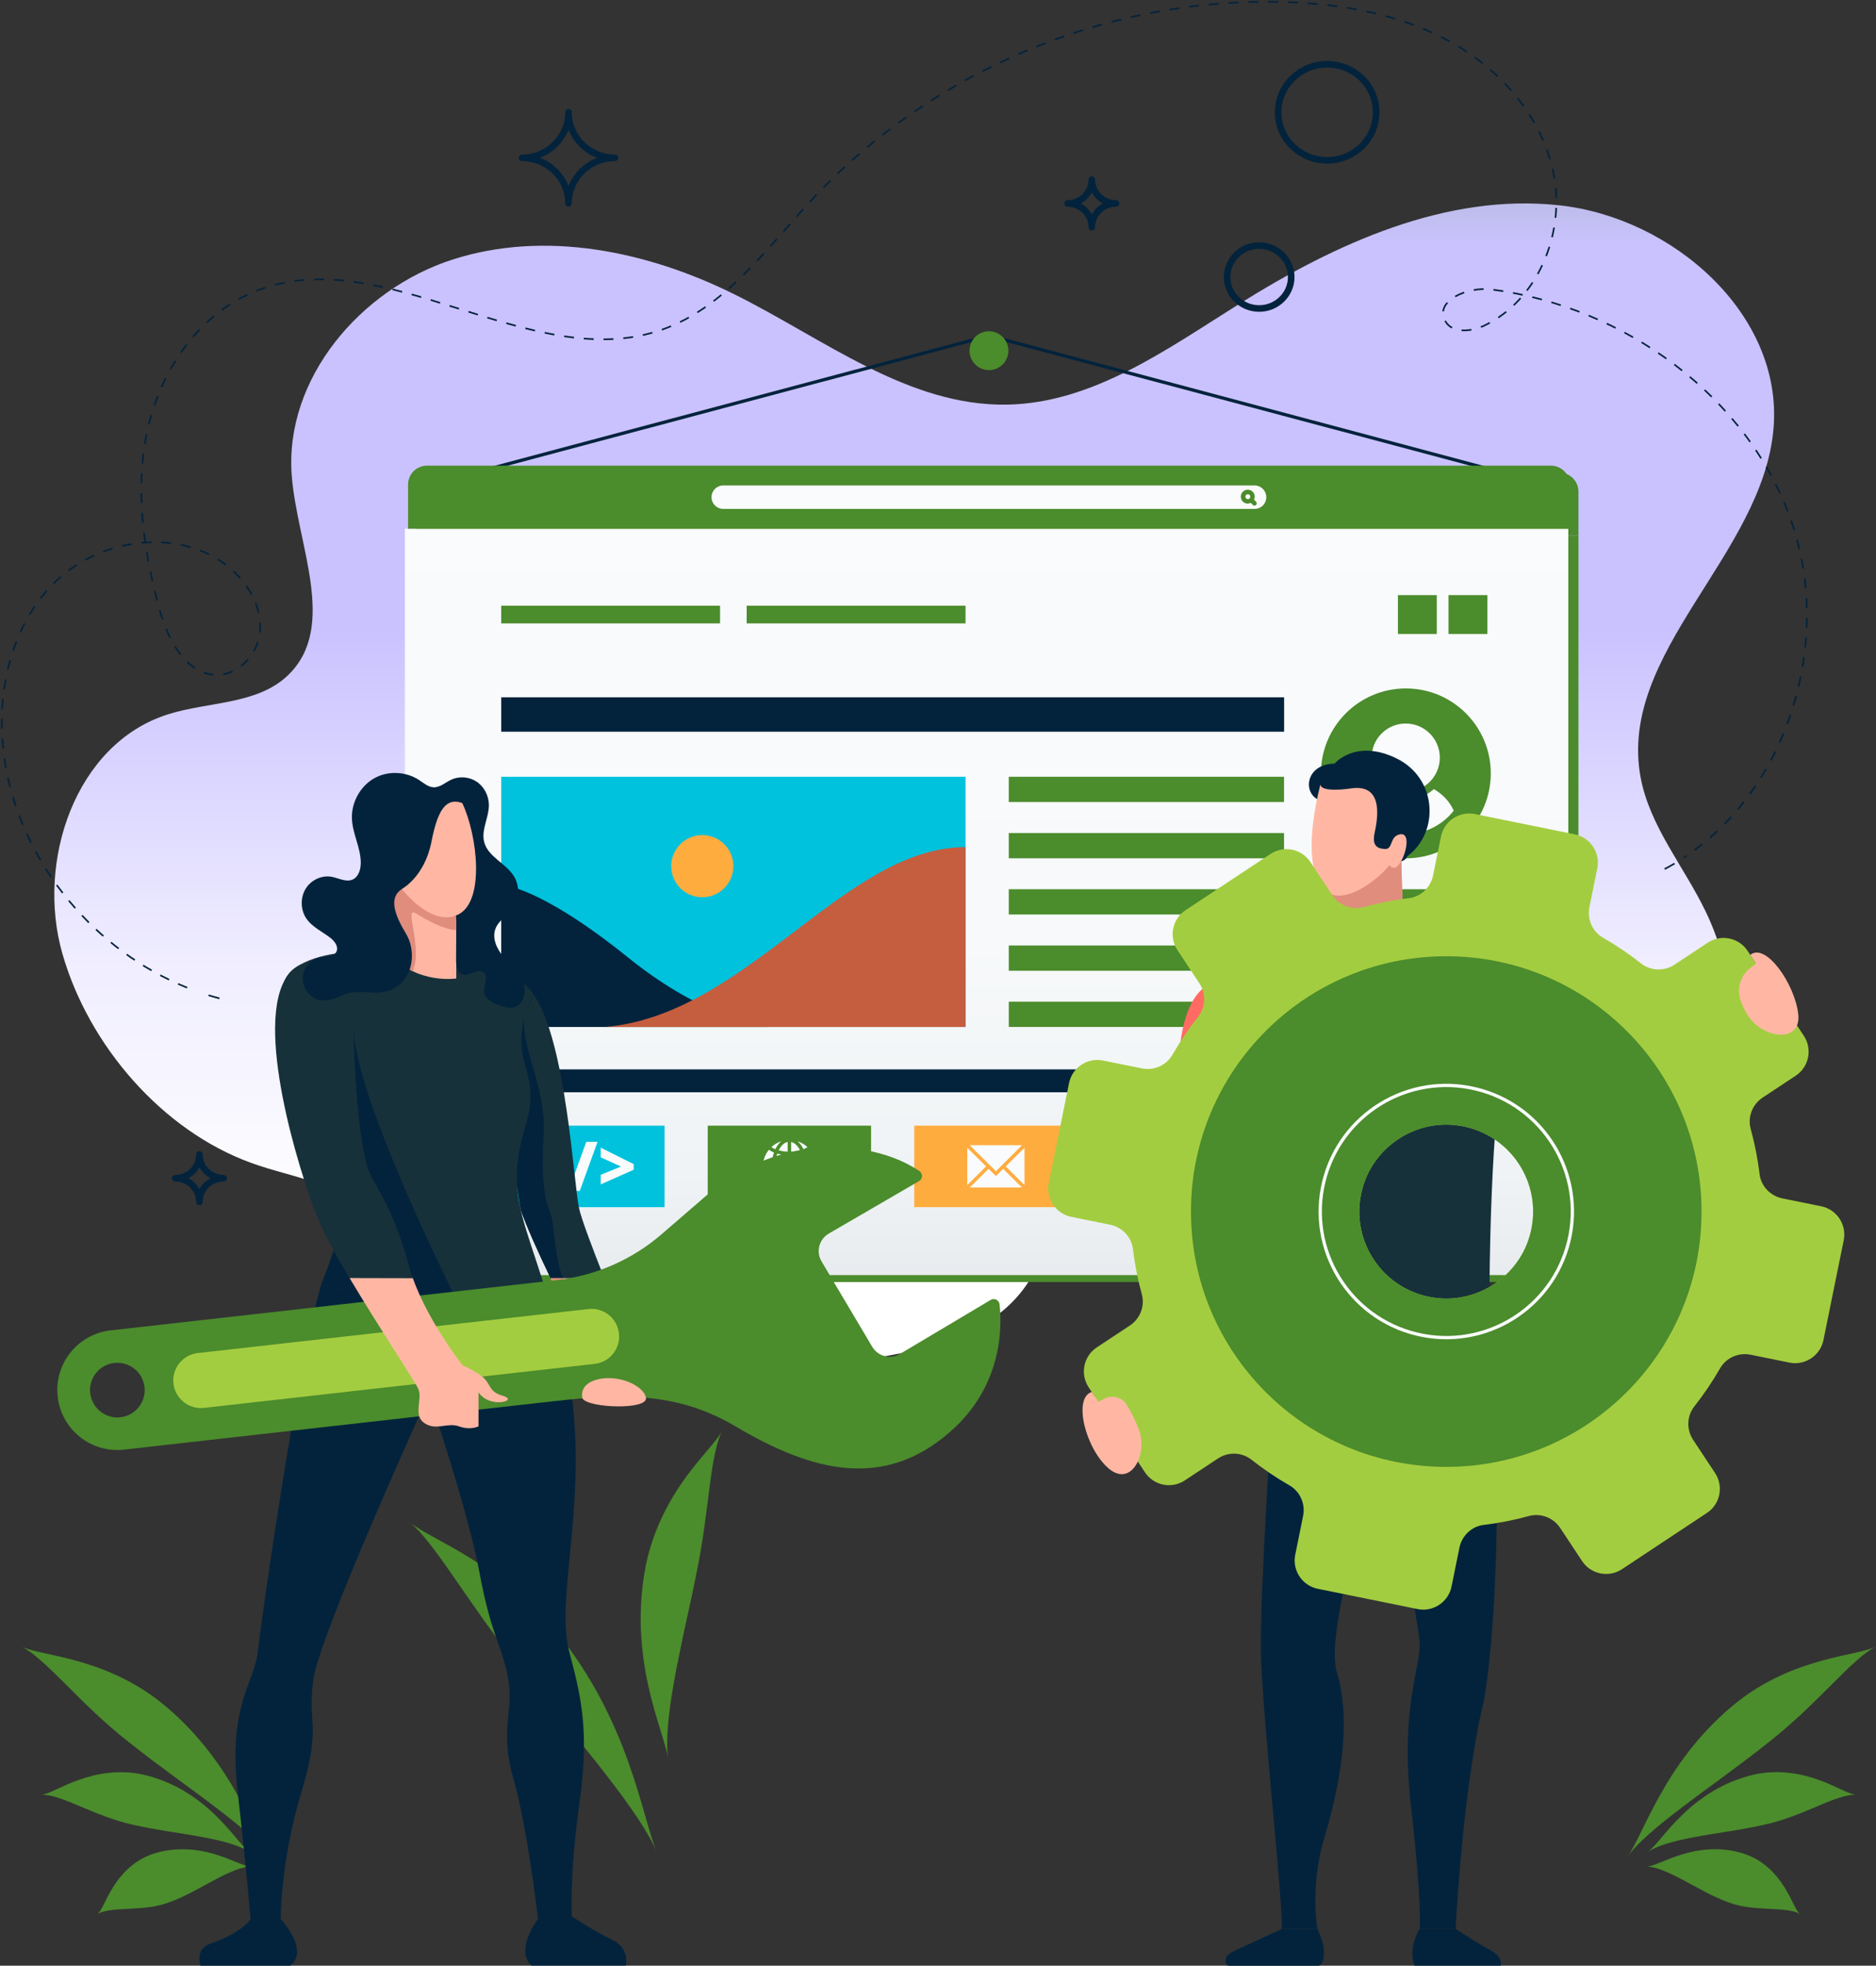 <svg xmlns="http://www.w3.org/2000/svg" width="569" height="596" viewBox="0 0 569 596" fill="none"><rect x="0" y="0" width="569" height="596" fill="#333333" stroke="none"/><g clip-path="url(#clip0_276_1405)"><path d="M124.293 461.561C127.894 464.496 134.798 467.477 143.032 472.659C151.266 477.772 160.968 485.018 169.5 495.635C174.661 502.147 178.927 508.888 182.39 515.446C185.808 522.05 188.537 528.425 190.601 534.341C194.845 546.15 196.84 555.826 199.157 561.421C196.817 555.803 191.244 547.64 183.789 538.055C180.12 533.24 175.853 528.127 171.45 522.623C166.977 517.166 162.229 511.411 157.39 505.311C149.408 495.405 143.101 486.05 137.711 478.277C132.366 470.526 127.894 464.496 124.293 461.561Z" fill="#4B8C2C"></path><path d="M219.086 433.701C217.32 437.072 216.196 443.171 215.233 450.83C214.224 458.489 213.238 467.523 211.15 477.475C209.935 483.597 208.627 489.421 207.412 494.948C206.288 500.497 205.118 505.748 204.315 510.609C202.595 520.331 201.884 528.448 202.687 533.333C201.884 528.448 198.742 520.95 196.563 510.792C195.416 505.725 194.659 500.015 194.361 493.847C194.155 487.679 194.591 481.075 195.944 474.287C198.283 463.212 203.306 454.384 208.031 447.872C212.779 441.337 217.343 437.049 219.086 433.701Z" fill="#4B8C2C"></path><path d="M569 499.236C565.675 500.819 561.294 504.992 555.973 510.335C550.629 515.654 544.367 522.006 536.546 528.174C527.004 535.764 517.715 542.207 510.055 548.078C502.371 553.902 496.339 559.038 493.609 563.005C496.362 559.061 499.183 551.678 504.229 542.987C509.183 534.297 516.5 524.299 526.936 516.021C535.491 509.28 544.596 505.726 552.119 503.639C559.643 501.483 565.675 500.841 569 499.236Z" fill="#4B8C2C"></path><path d="M563.037 544.202C560.56 543.95 556.477 545.394 551.729 547.435C546.935 549.43 541.568 551.838 535.353 553.191C527.761 554.933 520.398 555.759 513.999 556.997C507.6 558.167 502.256 559.68 499.664 561.652C502.233 559.703 505.238 555.048 510.375 550.141C512.898 547.665 515.995 545.234 519.596 543.033C523.219 540.9 527.394 539.112 531.958 538.057C539.481 536.383 546.454 537.782 551.66 539.662C556.936 541.542 560.582 543.973 563.037 544.202Z" fill="#4B8C2C"></path><path d="M546.041 580.454C544.596 579.284 541.133 578.963 537.142 578.78C533.128 578.55 528.702 578.436 524.412 576.854C519.137 574.973 514.504 572.084 510.1 569.814C505.742 567.498 501.752 565.801 499.32 566.008C501.706 565.824 505.421 563.6 510.72 562.087C515.949 560.527 522.899 559.839 529.688 562.293C535.238 564.334 538.954 568.507 541.248 572.222C543.61 575.936 544.596 579.307 546.041 580.454Z" fill="#4B8C2C"></path><path d="M6.516 499.236C9.818 500.819 15.874 501.483 23.42 503.616C30.943 505.703 40.048 509.257 48.603 515.998C59.039 524.299 66.356 534.274 71.31 542.964C76.356 551.655 79.177 559.038 81.93 562.982C79.177 559.015 73.145 553.879 65.484 548.055C57.824 542.162 48.535 535.741 38.993 528.151C31.149 521.983 24.91 515.654 19.566 510.312C14.222 505.015 9.841 500.841 6.516 499.236Z" fill="#4B8C2C"></path><path d="M12.457 544.201C14.911 543.949 18.558 541.519 23.833 539.684C29.063 537.781 36.013 536.405 43.535 538.079C48.1 539.134 52.274 540.922 55.898 543.055C59.499 545.256 62.596 547.664 65.118 550.163C70.256 555.07 73.261 559.725 75.83 561.674C73.238 559.702 67.894 558.189 61.495 557.019C55.072 555.781 47.733 554.956 40.141 553.213C33.925 551.837 28.558 549.429 23.765 547.457C19.017 545.417 14.934 543.949 12.457 544.201Z" fill="#4B8C2C"></path><path d="M29.477 580.454C30.922 579.308 31.908 575.937 34.27 572.222C36.564 568.485 40.279 564.312 45.83 562.294C52.642 559.863 59.569 560.528 64.798 562.087C70.097 563.601 73.812 565.825 76.198 566.008C73.789 565.802 69.775 567.499 65.418 569.815C60.991 572.108 56.358 574.997 51.105 576.854C46.816 578.437 42.413 578.551 38.376 578.78C34.385 578.964 30.922 579.285 29.477 580.454Z" fill="#4B8C2C"></path><path d="M18.944 289.217C10.871 261.15 22.866 225.632 50.688 216.666C63.119 212.653 78.074 213.754 87.432 204.651C102.546 189.975 90.092 165.165 88.487 144.161C86.239 114.879 109.313 87.684 137.272 78.695C165.231 69.707 196.218 76.104 222.525 89.129C249.682 102.543 275.485 123.363 305.761 122.675C331.541 122.102 353.881 105.936 375.716 92.247C405.028 73.857 438.63 58.471 473.011 62.254C507.415 66.015 540.81 95.365 537.92 129.852C534.709 168.237 490.58 197.817 497.599 235.675C500.374 250.625 510.856 262.824 517.416 276.536C526.865 296.233 527.989 319.76 520.466 340.282C512.026 363.35 485.787 383.437 463.722 372.614C447.139 364.474 441.864 343.997 432.666 327.992C421.932 309.327 403.033 294.835 381.656 292.244C360.28 289.675 337.16 300.521 327.917 319.966C317.321 342.231 325.188 371.353 310.302 391.004C298.719 406.275 277.71 410.036 258.719 412.673C234.59 415.998 210.484 419.345 186.355 422.67C167.387 425.284 145.299 426.935 131.905 413.223C120.368 401.414 121.4 383.551 111.95 370.802C102.134 357.549 90.023 357.64 76.078 352.55C49.22 342.759 26.949 317.077 18.944 289.217Z" fill="url(#paint0_linear_276_1405)"></path><path d="M391.633 83.994C391.633 89.268 387.276 93.533 381.908 93.533C376.541 93.533 372.184 89.268 372.184 83.994C372.184 78.72 376.541 74.455 381.908 74.455C387.298 74.478 391.633 78.743 391.633 83.994Z" stroke="#03233C" stroke-width="2" stroke-miterlimit="10" stroke-linecap="round" stroke-linejoin="round"></path><path d="M417.393 34.051C417.393 42.099 410.742 48.611 402.531 48.611C394.319 48.611 387.668 42.099 387.668 34.051C387.668 26.002 394.319 19.49 402.531 19.49C410.742 19.49 417.393 26.002 417.393 34.051Z" stroke="#03233C" stroke-width="2" stroke-miterlimit="10" stroke-linecap="round" stroke-linejoin="round"></path><path d="M158.352 47.855C166.127 47.855 172.434 41.664 172.434 34.051C172.434 41.687 178.742 47.855 186.517 47.855C178.742 47.855 172.434 54.046 172.434 61.659C172.434 54.046 166.127 47.855 158.352 47.855Z" stroke="#03233C" stroke-width="2" stroke-miterlimit="10" stroke-linecap="round" stroke-linejoin="round"></path><path d="M323.812 61.682C327.872 61.682 331.152 58.472 331.152 54.482C331.152 58.449 334.432 61.682 338.492 61.682C334.432 61.682 331.152 64.893 331.152 68.882C331.152 64.893 327.849 61.682 323.812 61.682Z" stroke="#03233C" stroke-width="2" stroke-miterlimit="10" stroke-linecap="round" stroke-linejoin="round"></path><path d="M53.145 357.229C57.204 357.229 60.484 354.019 60.484 350.029C60.484 353.996 63.764 357.229 67.824 357.229C63.764 357.229 60.484 360.44 60.484 364.429C60.484 360.44 57.181 357.229 53.145 357.229Z" stroke="#03233C" stroke-width="2" stroke-miterlimit="10" stroke-linecap="round" stroke-linejoin="round"></path><path d="M129.52 147.188L294.27 103.3C298.009 102.314 301.885 102.314 305.623 103.3L470.374 147.188" stroke="#03233C" stroke-miterlimit="10"></path><path d="M299.957 112.22C303.213 112.22 305.852 109.581 305.852 106.327C305.852 103.072 303.213 100.434 299.957 100.434C296.702 100.434 294.062 103.072 294.062 106.327C294.062 109.581 296.702 112.22 299.957 112.22Z" fill="#4B8C2C"></path><path d="M472.99 143.291H132.136C128.948 143.291 126.379 145.859 126.379 149.046V162.415H478.747V149.046C478.747 145.859 476.155 143.291 472.99 143.291Z" fill="#4B8C2C"></path><path d="M478.748 162.414H125.875V388.712H478.748V162.414Z" fill="#4B8C2C"></path><path d="M475.673 160.305H122.801V386.602H475.673V160.305Z" fill="url(#paint1_linear_276_1405)"></path><path d="M470.377 141.182H129.523C126.334 141.182 123.766 143.75 123.766 146.937V160.305H476.134V146.937C476.134 143.75 473.565 141.182 470.377 141.182Z" fill="#4B8C2C"></path><path d="M380.536 154.298H219.364C217.391 154.298 215.809 152.716 215.809 150.744C215.809 148.772 217.391 147.189 219.364 147.189H380.513C382.486 147.189 384.068 148.772 384.068 150.744C384.091 152.716 382.509 154.298 380.536 154.298Z" fill="#F9FBFC"></path><path d="M380.973 152.119L380.331 151.477C380.721 150.697 380.606 149.734 379.941 149.092C379.115 148.266 377.785 148.266 376.959 149.092C376.133 149.917 376.133 151.247 376.959 152.073C377.372 152.485 377.899 152.692 378.45 152.692C378.771 152.692 379.069 152.6 379.367 152.463L380.01 153.105C380.147 153.242 380.308 153.311 380.491 153.311C380.675 153.311 380.835 153.242 380.973 153.105C381.225 152.829 381.225 152.394 380.973 152.119ZM377.945 151.11C377.808 150.972 377.739 150.789 377.739 150.582C377.739 150.376 377.808 150.192 377.945 150.055C378.083 149.917 378.289 149.848 378.473 149.848C378.656 149.848 378.863 149.917 379 150.055C379.299 150.353 379.299 150.812 379 151.11C378.702 151.408 378.221 151.408 377.945 151.11Z" fill="#4B8C2C"></path><path d="M435.766 154.298C437.729 154.298 439.321 152.707 439.321 150.744C439.321 148.781 437.729 147.189 435.766 147.189C433.803 147.189 432.211 148.781 432.211 150.744C432.211 152.707 433.803 154.298 435.766 154.298Z" fill="#4B8C2C"></path><path d="M448.793 154.298C450.757 154.298 452.349 152.707 452.349 150.744C452.349 148.781 450.757 147.189 448.793 147.189C446.83 147.189 445.238 148.781 445.238 150.744C445.238 152.707 446.83 154.298 448.793 154.298Z" fill="#4B8C2C"></path><path d="M461.797 154.298C463.761 154.298 465.352 152.707 465.352 150.744C465.352 148.781 463.761 147.189 461.797 147.189C459.834 147.189 458.242 148.781 458.242 150.744C458.242 152.707 459.834 154.298 461.797 154.298Z" fill="#4B8C2C"></path><path d="M141.52 154.298H132.506C131.657 154.298 130.992 153.61 130.992 152.784V148.703C130.992 147.854 131.68 147.189 132.506 147.189H141.52C142.369 147.189 143.034 147.877 143.034 148.703V152.784C143.034 153.633 142.346 154.298 141.52 154.298Z" fill="#4B8C2C"></path><path d="M155.051 154.298H146.037C145.189 154.298 144.523 153.61 144.523 152.784V148.703C144.523 147.854 145.212 147.189 146.037 147.189H155.051C155.9 147.189 156.565 147.877 156.565 148.703V152.784C156.565 153.633 155.9 154.298 155.051 154.298Z" fill="#4B8C2C"></path><path d="M218.397 183.646H152.02V189.012H218.397V183.646Z" fill="#4B8C2C"></path><path d="M292.85 183.646H226.473V189.012H292.85V183.646Z" fill="#4B8C2C"></path><path d="M451.133 180.438H439.344V192.224H451.133V180.438Z" fill="#4B8C2C"></path><path d="M435.785 180.438H423.996V192.224H435.785V180.438Z" fill="#4B8C2C"></path><path d="M389.477 211.416H152.02V221.849H389.477V211.416Z" fill="#03233C"></path><path d="M389.477 324.232H152.02V331.18H389.477V324.232Z" fill="#03233C"></path><path d="M292.847 235.516H152.02V311.368H292.847V235.516Z" fill="#00C2DD"></path><path d="M152.02 268.283C152.02 268.283 163.121 268.237 190.736 290.503C214.291 309.489 232.847 311.369 232.847 311.369H152.02V268.283Z" fill="#03233C"></path><path d="M183.234 311.391C226.492 307.974 256.011 256.84 292.846 256.84V311.391H183.234Z" fill="#C55E3E"></path><path d="M222.432 262.62C222.432 267.825 218.211 272.044 213.005 272.044C207.798 272.044 203.578 267.825 203.578 262.62C203.578 257.414 207.798 253.195 213.005 253.195C218.211 253.195 222.432 257.414 222.432 262.62Z" fill="#FFAC3F"></path><path d="M389.456 235.516H305.969V243.174H389.456V235.516Z" fill="#4B8C2C"></path><path d="M389.456 252.576H305.969V260.235H389.456V252.576Z" fill="#4B8C2C"></path><path d="M389.456 269.613H305.969V277.272H389.456V269.613Z" fill="#4B8C2C"></path><path d="M389.456 286.672H305.969V294.331H389.456V286.672Z" fill="#4B8C2C"></path><path d="M389.456 303.709H305.969V311.368H389.456V303.709Z" fill="#4B8C2C"></path><path d="M451.108 324.232H401.703V331.891H451.108V324.232Z" fill="#00C2DD"></path><path d="M451.108 341.293H401.703V348.952H451.108V341.293Z" fill="#00C2DD"></path><path d="M451.108 358.33H401.703V365.989H451.108V358.33Z" fill="#00C2DD"></path><path d="M426.406 260.233C440.631 260.233 452.163 248.705 452.163 234.483C452.163 220.261 440.631 208.732 426.406 208.732C412.18 208.732 400.648 220.261 400.648 234.483C400.648 248.705 412.18 260.233 426.406 260.233Z" fill="#4B8C2C"></path><path d="M451.108 269.613H401.703V311.369H451.108V269.613Z" fill="#4B8C2C"></path><path d="M416.016 229.715C416.016 235.424 420.649 240.056 426.36 240.056C432.071 240.056 436.704 235.424 436.704 229.715C436.704 224.005 432.071 219.373 426.36 219.373C420.649 219.35 416.016 224.005 416.016 229.715Z" fill="#F9FBFC"></path><path d="M426.381 252.874C432.299 252.874 437.551 250.1 440.923 245.789C439.73 243.083 437.597 240.813 434.891 239.254C432.62 241.272 429.638 242.533 426.381 242.533C423.124 242.533 420.12 241.295 417.872 239.254C415.166 240.813 413.033 243.106 411.84 245.789C415.211 250.077 420.464 252.874 426.381 252.874Z" fill="#F9FBFC"></path><path d="M389.042 341.293H339.5V366.012H389.042V341.293Z" fill="#FF6B63"></path><path d="M371.658 353.652L358.699 346.154V361.128L371.658 353.652Z" fill="#F9FBFC"></path><path d="M201.562 341.293H152.02V366.012H201.562V341.293Z" fill="#00C2DD"></path><path d="M171.379 359.132L161.379 354.684V352.987L171.379 347.988V350.923L165.232 353.721L171.379 356.22V359.132Z" fill="#F9FBFC"></path><path d="M181.241 346.199L175.851 361.081H172.434L177.824 346.199H181.241Z" fill="#F9FBFC"></path><path d="M182.203 356.197L188.35 353.697L182.203 350.9V347.965L192.203 352.964V354.66L182.203 359.109V356.197Z" fill="#F9FBFC"></path><path d="M264.202 341.293H214.66V366.012H264.202V341.293Z" fill="#4B8C2C"></path><path d="M239.957 346.223V349.181C240.92 349.135 241.838 348.997 242.663 348.768C241.975 347.415 241.012 346.475 239.957 346.223Z" fill="#F9FBFC"></path><path d="M238.902 354.18H235.141C235.186 355.395 235.416 356.541 235.76 357.55C236.723 357.275 237.778 357.115 238.902 357.069V354.18Z" fill="#F9FBFC"></path><path d="M243.099 349.754C242.136 350.029 241.081 350.19 239.957 350.235V353.125H243.719C243.673 351.909 243.443 350.763 243.099 349.754Z" fill="#F9FBFC"></path><path d="M238.902 361.058V358.1C237.938 358.145 237.021 358.283 236.195 358.535C236.883 359.888 237.824 360.828 238.902 361.058Z" fill="#F9FBFC"></path><path d="M243.695 348.424C244.131 348.24 244.544 348.034 244.911 347.805C244.062 347.002 243.03 346.406 241.906 346.039C242.594 346.612 243.214 347.438 243.695 348.424Z" fill="#F9FBFC"></path><path d="M243.719 354.18H239.957V357.046C241.081 357.092 242.136 357.252 243.099 357.527C243.443 356.541 243.673 355.395 243.719 354.18Z" fill="#F9FBFC"></path><path d="M239.957 358.1V361.058C241.035 360.828 241.975 359.888 242.663 358.512C241.815 358.283 240.92 358.145 239.957 358.1Z" fill="#F9FBFC"></path><path d="M244.774 353.125H247.412C247.297 351.428 246.655 349.869 245.646 348.631C245.187 348.929 244.659 349.204 244.086 349.433C244.476 350.534 244.728 351.772 244.774 353.125Z" fill="#F9FBFC"></path><path d="M235.165 358.857C234.729 359.041 234.316 359.247 233.949 359.477C234.798 360.279 235.83 360.875 236.954 361.242C236.243 360.669 235.624 359.866 235.165 358.857Z" fill="#F9FBFC"></path><path d="M243.695 358.857C243.214 359.843 242.617 360.669 241.906 361.242C243.03 360.875 244.062 360.279 244.911 359.477C244.544 359.247 244.131 359.041 243.695 358.857Z" fill="#F9FBFC"></path><path d="M234.087 354.18H231.449C231.564 355.877 232.206 357.436 233.215 358.674C233.674 358.376 234.202 358.101 234.775 357.871C234.362 356.771 234.133 355.533 234.087 354.18Z" fill="#F9FBFC"></path><path d="M244.775 354.18C244.729 355.533 244.476 356.771 244.109 357.871C244.683 358.101 245.187 358.376 245.669 358.674C246.678 357.413 247.32 355.877 247.435 354.18H244.775Z" fill="#F9FBFC"></path><path d="M235.165 348.424C235.646 347.438 236.243 346.612 236.954 346.039C235.807 346.406 234.798 347.002 233.949 347.805C234.293 348.034 234.706 348.24 235.165 348.424Z" fill="#F9FBFC"></path><path d="M238.902 346.223C237.824 346.452 236.883 347.392 236.195 348.768C237.021 348.997 237.938 349.158 238.902 349.181V346.223Z" fill="#F9FBFC"></path><path d="M238.902 350.259C237.778 350.213 236.723 350.053 235.76 349.777C235.393 350.786 235.186 351.91 235.141 353.148H238.902V350.259Z" fill="#F9FBFC"></path><path d="M234.086 353.125C234.132 351.772 234.385 350.534 234.752 349.433C234.178 349.204 233.674 348.929 233.192 348.631C232.183 349.892 231.54 351.428 231.426 353.125H234.086Z" fill="#F9FBFC"></path><path d="M326.839 341.293H277.297V366.012H326.839V341.293Z" fill="#FFAC3F"></path><path d="M310.738 347.988L305.027 353.652L310.738 359.316V347.988Z" fill="#F9FBFC"></path><path d="M294.133 347.23L302.069 355.118L309.982 347.23H294.133Z" fill="#F9FBFC"></path><path d="M309.982 360.049L304.271 354.385L302.069 356.586L299.844 354.385L294.133 360.049H309.982Z" fill="#F9FBFC"></path><path d="M299.086 353.652L293.375 347.988V359.316L299.086 353.652Z" fill="#F9FBFC"></path><path d="M450.031 515.906C450.031 515.906 457.737 477.131 451.774 390.799L386.314 400.407C387.186 416.549 381.658 482.795 382.507 503.592C383.356 524.39 389.227 578.092 388.768 584.834H399.571C399.571 584.834 397.301 571.97 401.59 557.524C405.879 543.078 410.283 523.106 405.489 507.055C402.163 495.934 412.691 464.106 418.196 430.972C418.196 430.972 430.237 490.66 430.581 498.181C430.925 505.702 424.572 518.015 427.966 547.756C431.361 577.473 430.604 584.834 430.604 584.834H441.499C441.476 584.834 443.655 541.817 450.031 515.906Z" fill="#03233C"></path><path d="M374.732 591.345C372.048 592.583 371.636 593.317 371.773 595.014C371.819 595.587 372.301 596 372.851 596H399.778C400.122 596 400.443 595.862 400.627 595.587C401.384 594.578 402.737 591.299 399.572 584.856H388.769C388.746 584.833 380.03 588.891 374.732 591.345Z" fill="#03233C"></path><path d="M452.209 591.392C448.31 589.26 441.475 584.834 441.475 584.834H430.58C430.58 584.834 427.025 590.154 428.975 595.978H455.122C455.122 596.001 456.108 593.525 452.209 591.392Z" fill="#03233C"></path><path d="M504.275 326.318C494.94 332.394 492.348 339.251 492.348 339.251C487.875 330.973 473.792 289.836 462.852 284.814L448.746 309.671C462.898 346.474 488.953 361.768 488.953 361.768C501.247 362.777 510.72 350.028 518.518 337.829L510.031 322.259C508.311 323.681 506.339 324.988 504.275 326.318Z" fill="#FF6B63"></path><path d="M496.523 360.621C505.262 357.273 512.418 347.39 518.542 337.828L516.088 333.334C509.895 342.391 505.079 356.883 496.523 360.621Z" fill="#C55E3E"></path><path d="M487.487 360.829C488.427 361.471 488.955 361.769 488.955 361.769L487.418 360.76C487.441 360.783 487.464 360.806 487.487 360.829Z" fill="#00C2DD"></path><path d="M461.797 308.685L450.903 305.934L448.77 309.694C460.49 340.145 480.33 355.853 486.844 360.37L487.44 360.76C479.917 354.27 470.352 324.576 461.797 308.685Z" fill="#C55E3E"></path><path d="M537.67 294.882C528.61 286.879 521.821 309.121 521.821 309.121C521.821 309.121 517.692 316.046 510.055 322.283L518.541 337.853C523.885 329.506 528.449 321.412 532.578 318.202C542.762 310.245 546.73 302.884 537.67 294.882Z" fill="#FFB7A4"></path><path d="M542.417 301.783C542.233 301.944 536.201 307.676 531.293 308.502C526.315 309.327 526.866 313.478 526.384 316.802C525.903 320.127 520.788 327.304 516.086 333.358L518.54 337.852C523.884 329.506 528.449 321.411 532.577 318.201C539.779 312.56 543.862 307.241 542.417 301.783Z" fill="#E08D7E"></path><path d="M492.369 339.25C491.268 342.415 491.91 347.024 492.369 347.758C488.975 343.034 489.663 333.357 489.663 333.357L492.369 339.25Z" fill="#C55E3E"></path><path d="M339.158 416.916C339.158 416.916 332.851 417.512 331.36 425.927C329.869 434.343 337.071 442.735 341.566 443.033C346.062 443.331 350.282 432.531 350.282 426.822C350.282 424.139 355.145 415.815 360.902 405.818L348.287 393.068C343.562 405.818 339.158 416.916 339.158 416.916Z" fill="#FFB7A4"></path><path d="M357.898 402.791C351.453 415.769 348.631 420.676 347.049 422.006C345.466 423.336 341.407 424.414 341.04 429.184C340.833 432.096 340.604 437.943 339.457 442.391C340.191 442.758 340.902 442.988 341.567 443.033C346.063 443.331 350.283 432.531 350.283 426.822C350.283 424.139 355.145 415.815 360.902 405.818L357.898 402.791Z" fill="#E08D7E"></path><path d="M384.803 329.254C384.803 329.254 374 291.58 364.688 299.835C352.624 310.52 358.977 348.171 359.275 356.885C359.436 361.54 353.656 378.416 348.266 393.092L360.881 405.841C367.371 394.582 375.009 381.237 378.197 371.468C384.207 352.964 384.803 329.254 384.803 329.254Z" fill="#FF6B63"></path><path d="M357.898 402.791L360.88 405.818C367.371 394.559 375.009 381.214 378.197 371.446C384.206 352.987 384.803 329.254 384.803 329.254C384.803 329.254 383.61 325.127 381.706 319.899L373.908 312.492C377.28 326.365 376.064 358.651 373.908 368.281C372.44 374.747 363.587 392.06 357.898 402.791Z" fill="#C55E3E"></path><path d="M364.688 299.835C370.1 300.729 375.192 314.235 376.408 321.458C377.601 328.658 379.757 337.922 382.715 362.296C384.504 376.995 386.316 400.429 386.316 400.429C386.316 400.429 421.156 412.445 451.776 390.821C451.776 390.821 451.891 336.683 456.983 317.468C466.18 304.948 466.478 287.246 462.877 284.838C459.276 282.431 425.606 274.795 425.606 274.795L402.142 280.367C402.142 280.344 367.99 297.244 364.688 299.835Z" fill="#17313B"></path><path d="M402.141 266.54C402.141 266.54 402.141 278.808 402.141 282.889C402.141 289.654 407.714 297.06 416.2 294.262C425.1 291.327 425.604 282.041 425.604 282.041L424.87 254.662L402.141 266.54Z" fill="#FFB7A4"></path><path d="M424.87 254.662L402.141 266.54V280.321C402.141 282.889 409.044 282.797 412.233 280.046C418.54 274.565 424.412 275.208 425.444 283.164C425.581 282.476 425.604 282.041 425.604 282.041L424.87 254.662Z" fill="#E08D7E"></path><path d="M399.457 242.257C395.122 239.757 396.315 231.64 404.778 231.525C404.778 231.525 411.155 223.89 423.563 229.943C435.972 235.997 436.637 252.369 426.866 259.592C426.866 259.592 425.65 262.756 421.682 260.188C418.035 257.826 410.145 257.024 410.145 257.024L399.457 242.257Z" fill="#03233C"></path><path d="M400.489 237.785C396.567 253.446 396.705 266.471 402.76 270.575C408.838 274.68 420.1 264.636 421.361 262.229C421.361 262.229 422.76 264.522 424.641 261.655C426.545 258.789 427.921 252.392 424.641 252.965C421.361 253.538 422.623 257.528 420.077 257.413C417.554 257.299 416.155 256.267 416.911 252.621C417.668 248.975 420.077 237.625 409.962 239.023C399.847 240.445 400.489 237.785 400.489 237.785Z" fill="#FFB7A4"></path><path d="M553.06 406.298L559.207 376.053C560.171 371.307 557.097 366.698 552.372 365.735L540.606 363.35C536.959 362.616 534.115 359.635 533.679 355.944C533.129 351.312 532.211 346.726 530.996 342.277C530.01 338.677 531.5 334.848 534.62 332.784L544.643 326.157C548.68 323.498 549.781 318.063 547.097 314.027L530.055 288.3C527.395 284.264 521.959 283.163 517.922 285.846L507.899 292.473C504.78 294.537 500.674 294.422 497.738 292.106C494.114 289.24 490.261 286.649 486.202 284.31C482.968 282.453 481.339 278.692 482.073 275.046L484.458 263.283C485.422 258.559 482.371 253.928 477.623 252.965L447.371 246.819C442.623 245.856 438.013 248.929 437.049 253.652L434.664 265.416C433.93 269.061 430.948 271.905 427.256 272.34C422.6 272.891 418.035 273.808 413.586 275.023C409.985 276.009 406.154 274.519 404.09 271.4L397.462 261.38C394.801 257.344 389.365 256.244 385.328 258.926L359.594 275.963C355.557 278.623 354.456 284.058 357.14 288.093L363.768 298.114C365.833 301.232 365.718 305.337 363.401 308.272C360.534 311.895 357.943 315.747 355.603 319.806C353.745 323.039 349.984 324.667 346.337 323.933L334.571 321.549C329.823 320.585 325.213 323.658 324.249 328.382L318.102 358.627C317.139 363.373 320.213 367.982 324.937 368.945L336.704 371.33C340.351 372.064 343.195 375.045 343.63 378.736C344.181 383.368 345.098 387.954 346.314 392.403C347.3 396.003 345.809 399.832 342.69 401.896L332.667 408.523C328.63 411.182 327.529 416.617 330.213 420.653L347.254 446.38C349.915 450.416 355.351 451.517 359.388 448.834L369.411 442.207C372.53 440.143 376.636 440.258 379.571 442.574C383.195 445.44 387.049 448.031 391.108 450.37C394.342 452.227 395.971 455.988 395.237 459.634L392.851 471.397C391.888 476.143 394.961 480.752 399.686 481.715L429.939 487.861C434.687 488.824 439.297 485.751 440.26 481.028L442.646 469.264C443.38 465.619 446.361 462.775 450.054 462.34C454.687 461.789 459.274 460.872 463.724 459.657C467.325 458.671 471.155 460.161 473.22 463.28L479.848 473.3C482.509 477.336 487.945 478.436 491.981 475.754L517.716 458.717C521.753 456.057 522.853 450.622 520.17 446.587L513.541 436.566C511.477 433.448 511.592 429.343 513.908 426.408C516.775 422.785 519.367 418.933 521.707 414.874C523.565 411.641 527.326 410.013 530.973 410.747L542.739 413.131C547.464 414.095 552.097 411.045 553.06 406.298ZM436.063 393.595C419.388 391.898 408.54 375.503 413.471 359.498C417.118 347.643 428.884 339.847 441.224 341.108C457.898 342.805 468.747 359.2 463.816 375.205C460.192 387.06 448.403 394.856 436.063 393.595Z" fill="#A3CD40"></path><path d="M516.088 367.34C516.088 324.598 481.431 289.928 438.655 289.928C395.902 289.928 361.223 324.575 361.223 367.34C361.223 410.105 395.879 444.752 438.655 444.752C481.408 444.752 516.088 410.105 516.088 367.34ZM436.063 393.595C419.389 391.898 408.54 375.503 413.471 359.498C417.118 347.643 428.884 339.847 441.224 341.108C457.898 342.805 468.747 359.2 463.816 375.205C460.192 387.06 448.403 394.856 436.063 393.595Z" fill="#4B8C2C"></path><path d="M475.832 376.336C480.807 355.818 468.203 335.153 447.68 330.179C427.157 325.206 406.487 337.807 401.512 358.324C396.537 378.842 409.141 399.507 429.664 404.48C450.187 409.454 470.857 396.853 475.832 376.336Z" stroke="#F9FBFC" stroke-miterlimit="10"></path><path d="M530.858 289.515C535.606 285.709 544.276 298.229 545.4 307.309C546.501 316.389 535.193 314.899 530.606 308.547C529.115 306.484 528.267 304.466 527.762 302.7C526.845 299.329 528.037 295.729 530.79 293.574L532.602 292.152L530.858 289.515Z" fill="#FFB7A4"></path><path d="M331.153 422.029C325.351 423.841 329.25 439.135 336.154 445.143C343.057 451.151 348.172 440.947 345.466 433.586C344.296 430.376 342.874 427.762 341.658 425.836C340.236 423.589 337.3 422.832 334.938 424.07L333.103 425.033L331.153 422.029Z" fill="#FFB7A4"></path><path d="M97.475 389.308C90.204 413.889 79.172 491.599 78.209 500.748C77.246 509.897 69.126 517.212 72.039 542.871C74.952 568.529 75.984 581.875 75.984 581.875C75.984 581.875 73.507 585.979 63.828 589.304C58.965 590.978 60.8 595.977 60.8 595.977H87.957C87.957 595.977 94.333 592.537 85.159 581.852C85.159 581.852 85.021 564.563 91.351 543.627C97.659 522.692 93.163 523.128 95.021 509.324C96.879 495.52 130.022 422.9 130.022 422.9C130.022 422.9 141.88 457.639 145.435 476.809C148.99 495.956 151.995 498.18 154.036 508.43C156.077 518.679 151.352 524.022 155.687 539.156C160.022 554.313 163.187 581.829 163.187 581.829C163.187 581.829 155.985 591.207 161.215 595.954H189.793C189.793 595.954 191.215 590.841 185.688 588.158C180.16 585.475 173.44 581.026 173.44 581.026C173.44 581.026 172.66 568.552 175.802 546.287C178.944 524.022 175.917 513.314 172.637 500.702C167.224 479.905 184.701 439.846 164.839 389.262H97.475V389.308Z" fill="#03233C"></path><path d="M175.62 366.285C173.992 358.81 171.721 315.632 161.905 301.668L151.285 323.429L157.937 366.744C159.68 371.857 163.281 379.791 167.019 387.564H183.304C179.726 378.553 176.331 369.587 175.62 366.285Z" fill="#17313B"></path><path d="M166.996 367.913C165.849 365.322 163.922 359.475 164.886 344.616C165.849 329.781 158.349 318.889 158.945 308.708L158.532 308.57L151.262 323.429L157.913 366.744C159.656 371.857 163.257 379.745 166.973 387.519H170.757C168.166 381.488 168.166 370.505 166.996 367.913Z" fill="#03233C"></path><path d="M183.281 387.564H166.996C172.593 399.213 178.487 410.563 178.9 411.733C179.588 413.682 176.927 424.711 181.148 424.711C185.368 424.711 194.795 422.12 195.758 419.185C196.721 416.273 192.501 410.265 192.501 410.265C192.501 410.265 187.753 398.915 183.281 387.564Z" fill="#FFB7A4"></path><path d="M183.281 410.288C179.244 409.486 173.051 395.544 170.758 387.564H166.996C172.593 399.213 178.487 410.563 178.9 411.733C179.588 413.682 176.927 424.711 181.148 424.711C183.028 424.711 185.964 424.184 188.694 423.358C188.694 423.358 187.318 411.091 183.281 410.288Z" fill="#E08D7E"></path><path d="M135.435 290.64C143.486 292.016 157.523 294.332 161.904 301.67C161.904 301.67 155.459 310.865 159.381 323.522C163.303 336.18 158.693 339.39 157.087 351.589C155.482 363.787 159.61 372.524 164.908 389.309C164.908 389.309 143.968 405.635 97.499 389.309C97.499 389.309 110.664 357.688 106.031 343.609C101.398 329.507 76.123 303.023 89.448 293.507C102.774 283.968 135.435 290.64 135.435 290.64Z" fill="#17313B"></path><path d="M107.248 312.469L95.023 323.727C99.496 331.065 104.244 338.219 106.01 343.585C110.643 357.687 97.478 389.285 97.478 389.285C115.116 395.476 129.084 396.966 139.611 396.439C130.85 378.829 108.326 331.822 107.248 312.469Z" fill="#03233C"></path><path d="M288.145 434.16C304.201 420.149 303.925 402.149 303.168 395.454C303.031 394.17 301.586 393.459 300.485 394.124L272.984 410.496C270.072 412.239 266.31 411.275 264.567 408.363L249.177 382.452C247.434 379.517 248.42 375.734 251.379 374.014L278.764 358.101C279.911 357.436 279.957 355.808 278.833 355.051C273.925 351.749 268.351 349.823 262.732 348.768C245.53 345.558 227.823 350.786 214.566 362.205L200.69 374.197C191.745 381.925 180.644 386.786 168.9 388.116L33.554 403.365C23.554 404.488 16.375 413.5 17.499 423.474C18.622 433.472 27.636 440.649 37.614 439.525L164.359 425.24C184.566 422.97 203.419 420.837 222.938 432.394C246.493 446.359 268.03 451.724 288.145 434.16ZM27.361 422.397C26.857 417.856 30.113 413.752 34.678 413.247C39.219 412.743 43.325 415.999 43.829 420.562C44.334 425.102 41.077 429.207 36.513 429.711C31.994 430.216 27.889 426.937 27.361 422.397Z" fill="#4B8C2C"></path><path d="M52.614 419.485C52.086 414.899 55.389 410.749 59.999 410.244L178.488 396.899C183.075 396.372 187.226 399.674 187.731 404.283C188.258 408.869 184.956 413.019 180.345 413.523L61.857 426.869C57.27 427.373 53.118 424.071 52.614 419.485Z" fill="#A3CD40"></path><path d="M125.207 387.565C124.702 386.189 124.266 384.813 123.899 383.437C119.908 368.487 114.931 361.172 112.431 356.357C109.931 351.541 107.614 333.931 107.27 312.491C106.949 291.052 92.981 287.589 87.155 295.867C76.857 310.496 90.642 354.866 96.124 368.831C97.912 373.417 101.697 380.273 106.032 387.542C111.674 387.519 119.656 387.542 125.207 387.565Z" fill="#17313B"></path><path d="M152.362 423.152C148.394 422.029 148.83 419.759 146.697 417.764C144.564 415.792 140.344 414.003 140.344 414.003C140.344 414.003 130.091 401.117 125.206 387.542C119.678 387.519 111.674 387.496 106.031 387.496C114.885 402.401 125.986 419.025 126.88 421.135C128.211 424.299 125.183 429.068 128.715 431.476C132.247 433.884 135.642 431.201 139.197 432.462C142.729 433.746 145.137 432.462 145.137 432.462V422.121C145.137 422.121 146.261 424.253 149.381 424.941C152.5 425.698 156.307 424.276 152.362 423.152Z" fill="#FFB7A4"></path><path d="M138.395 274.451V296.67C138.395 296.67 126.537 298.504 118.394 289.355L113.738 266.586L124.495 256.955L138.395 274.451Z" fill="#FFB7A4"></path><path d="M113.738 266.609L118.394 289.378C120.504 291.74 122.844 293.368 125.183 294.469C128.349 287.383 122.362 274.542 126.078 276.904C129.197 278.876 134.473 281.788 138.395 282.041V274.451L124.495 256.955L113.738 266.609Z" fill="#E08D7E"></path><path d="M121.904 269.544C117.867 272.112 119.588 277.203 123.166 283.141C127.248 289.929 124.45 301.852 112.684 300.935C110.092 300.729 106.973 300.568 104.564 301.531C102.133 302.494 99.633 303.687 97.064 303.251C94.151 302.747 91.789 299.835 91.789 296.739C91.789 293.643 94.174 290.754 97.11 290.273C98.945 289.975 101.33 290.204 102.087 288.438C102.707 286.948 101.468 285.343 100.207 284.357C97.661 282.385 94.541 281.032 92.775 278.28C91.101 275.643 91.101 271.974 92.775 269.36C94.45 266.723 97.684 265.279 100.642 265.852C102.798 266.265 105.046 267.595 107.042 266.632C108.762 265.806 109.427 263.582 109.427 261.61C109.427 257.07 106.95 252.851 106.743 248.311C106.514 243.335 109.266 238.382 113.464 235.997C117.661 233.612 123.074 233.865 127.111 236.502C128.51 237.419 129.863 238.634 131.492 238.703C133.441 238.795 135.047 237.258 136.836 236.41C139.29 235.263 142.272 235.493 144.542 236.983C146.813 238.496 148.258 241.225 148.281 244.023C148.327 247.806 145.964 251.475 146.813 255.144C147.914 259.867 153.602 261.725 156.01 265.898C157.708 268.833 157.478 272.846 155.46 275.529C153.831 277.707 151.194 279.083 150.253 281.651C149.175 284.586 150.781 287.842 152.753 290.181C154.749 292.52 157.226 294.515 158.487 297.358C159.749 300.201 159.107 304.329 156.263 305.338C154.657 305.911 152.914 305.315 151.308 304.742C149.382 304.031 147.157 302.976 146.859 300.866C146.561 298.803 148.235 296.257 146.744 294.882C145.001 293.254 142.226 296.303 140.07 295.409C138.556 294.767 138.326 292.68 138.326 290.961C138.349 287.269 138.372 283.554 138.395 279.862C138.395 278.395 138.395 276.836 137.638 275.62C136.354 273.511 133.556 273.213 131.147 273.144C128.349 273.029 124.702 269.613 121.904 269.544Z" fill="#03233C"></path><path d="M140.205 243.472C144.884 253.378 147.109 273.418 138.898 277.317C130.71 281.215 121.902 269.52 121.902 269.52C121.902 269.52 128.76 265.897 130.847 255.281C132.751 245.627 135.182 241.729 140.205 243.472Z" fill="#FFB7A4"></path><path d="M176.677 424.024C176.677 424.024 175.209 419.644 181.471 418.177C187.732 416.709 195.324 420.149 195.92 423.84C196.494 427.532 178.512 426.936 176.677 424.024Z" fill="#FFB7A4"></path><path d="M66.561 302.702C65.46 302.404 64.336 302.106 63.258 301.762" stroke="#03233C" stroke-width="0.5" stroke-miterlimit="10"></path><path d="M56.767 299.468C29.015 288.347 7.34 262.574 1.858 233.109C-1.835 213.205 2.156 190.871 16.537 176.632C30.918 162.392 56.767 159.526 71.286 173.651C76.08 178.306 79.474 184.841 78.855 191.49C78.236 198.14 72.777 204.469 66.079 204.606C56.4 204.813 50.827 193.806 48.281 184.451C43.464 166.795 40.827 148.061 44.772 130.198C48.717 112.336 60.162 95.39 77.112 88.442C116.264 72.414 160.966 113.987 200.852 99.93C220.05 93.166 232.573 75.258 246.426 60.353C282.711 21.372 336.221 -0.985 389.479 0.62C407.163 1.147 425.122 4.335 440.535 13.025C455.925 21.716 468.494 36.551 471.453 53.978C474.412 71.405 466.246 90.988 450.306 98.669C446.292 100.595 440.397 101.214 438.31 97.27C435.007 91.102 445.329 86.86 452.278 87.754C492.508 92.914 530.445 120.155 543.495 158.54C555.812 194.746 542.44 239.116 510.788 259.96" stroke="#03233C" stroke-width="0.5" stroke-miterlimit="10" stroke-dasharray="3 3"></path><path d="M507.899 261.816C506.913 262.39 505.904 262.963 504.895 263.49" stroke="#03233C" stroke-width="0.5" stroke-miterlimit="10"></path></g><defs><linearGradient id="paint0_linear_276_1405" x1="277.289" y1="-43.242" x2="277.289" y2="371.349" gradientUnits="userSpaceOnUse"><stop offset="0.001" stop-color="#4B8C2C"></stop><stop offset="0.283" stop-color="#CAC2FF"></stop><stop offset="0.563" stop-color="#CAC2FF"></stop><stop offset="0.811" stop-color="#F0EEFF"></stop><stop offset="1" stop-color="white"></stop></linearGradient><linearGradient id="paint1_linear_276_1405" x1="299.227" y1="634.852" x2="299.227" y2="135.935" gradientUnits="userSpaceOnUse"><stop offset="0.001" stop-color="#03233C"></stop><stop offset="0.037" stop-color="#244056"></stop><stop offset="0.092" stop-color="#506778"></stop><stop offset="0.152" stop-color="#798A98"></stop><stop offset="0.217" stop-color="#9CA9B3"></stop><stop offset="0.288" stop-color="#B9C3CA"></stop><stop offset="0.366" stop-color="#D0D7DC"></stop><stop offset="0.455" stop-color="#E3E7EB"></stop><stop offset="0.56" stop-color="#EFF3F5"></stop><stop offset="0.699" stop-color="#F7F9FA"></stop><stop offset="1" stop-color="#F9FBFC"></stop></linearGradient><clipPath id="clip0_276_1405"><rect width="569" height="596" fill="white"></rect></clipPath></defs></svg>